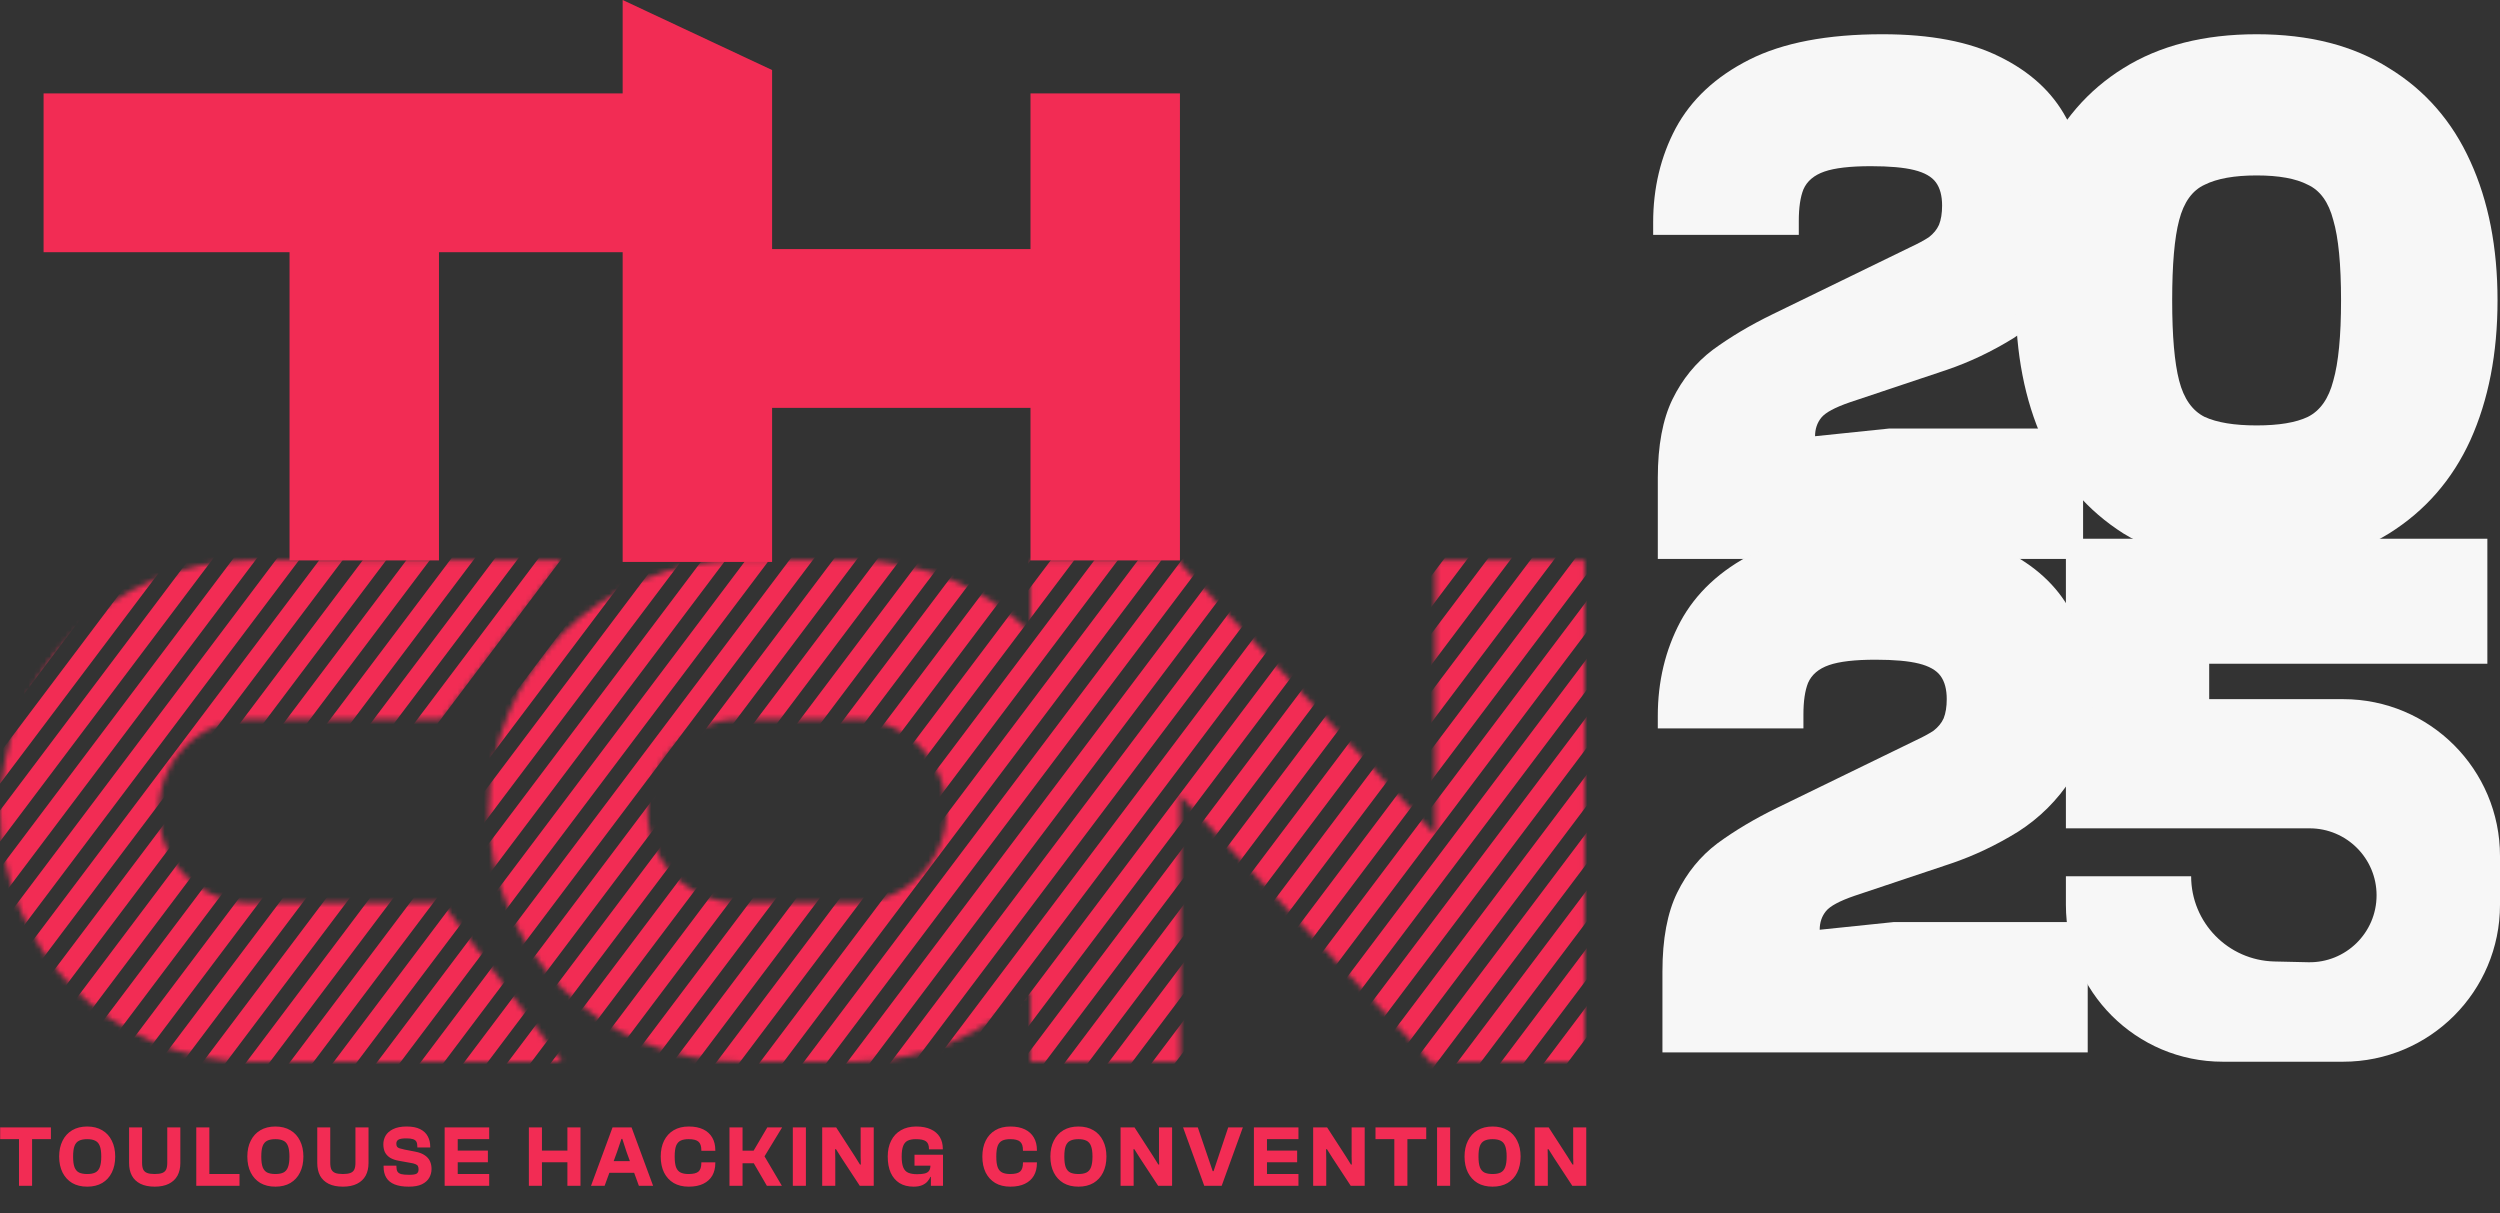<svg width="478" height="232" viewBox="0 0 478 232" fill="none" xmlns="http://www.w3.org/2000/svg">
<rect x="0" y="0" width="478" height="232" fill="#333333" stroke="none"/>
<path d="M147.625 13.393L119.053 0V17.858H8.334V48.216H55.36V107.147H83.932V48.216H119.053V107.445H147.625V77.979H197.032V107.147H225.604V17.858H197.032V47.621H147.625V13.393Z" fill="#F22C54"/>
<mask id="mask0_935_286" style="mask-type:alpha" maskUnits="userSpaceOnUse" x="0" y="107" width="108" height="96">
<path d="M107.489 107.147H48.216V107.148L48.112 107.148C48.048 107.148 47.983 107.147 47.919 107.147C21.454 107.147 0 128.601 0 155.066C0 181.531 21.454 202.985 47.919 202.985C48.018 202.985 48.117 202.984 48.216 202.984V202.985H107.489C107.459 202.965 107.43 202.945 107.4 202.925L84.527 172.626H48.216V172.624C48.117 172.625 48.018 172.626 47.919 172.626C38.22 172.626 30.358 164.764 30.358 155.066C30.358 145.368 38.22 137.506 47.919 137.506C48.018 137.506 48.117 137.507 48.216 137.508V137.506H84.527L107.4 107.207L107.489 107.147Z" fill="#7A7A7A"/>
</mask>
<g mask="url(#mask0_935_286)">
<path d="M106.254 105.361L30.953 205.365" stroke="#F22C54" stroke-width="3.572"/>
<path d="M147.922 105.361L72.621 205.365" stroke="#F22C54" stroke-width="3.572"/>
<path d="M114.588 105.361L39.287 205.365" stroke="#F22C54" stroke-width="3.572"/>
<path d="M156.256 105.361L80.955 205.365" stroke="#F22C54" stroke-width="3.572"/>
<path d="M122.922 105.361L47.621 205.365" stroke="#F22C54" stroke-width="3.572"/>
<path d="M164.59 105.361L89.289 205.365" stroke="#F22C54" stroke-width="3.572"/>
<path d="M172.924 105.361L97.623 205.365" stroke="#F22C54" stroke-width="3.572"/>
<path d="M181.258 105.361L105.957 205.365" stroke="#F22C54" stroke-width="3.572"/>
<path d="M97.92 105.361L22.619 205.365" stroke="#F22C54" stroke-width="3.572"/>
<path d="M139.59 105.361L64.289 205.365" stroke="#F22C54" stroke-width="3.572"/>
<path d="M89.588 105.361L14.287 205.365" stroke="#F22C54" stroke-width="3.572"/>
<path d="M131.256 105.361L55.955 205.365" stroke="#F22C54" stroke-width="3.572"/>
<path d="M81.254 105.361L5.953 205.365" stroke="#F22C54" stroke-width="3.572"/>
<path d="M72.92 105.361L-2.381 205.365" stroke="#F22C54" stroke-width="3.572"/>
<path d="M64.586 105.361L-10.715 205.365" stroke="#F22C54" stroke-width="3.572"/>
<path d="M56.252 105.361L-19.049 205.365" stroke="#F22C54" stroke-width="3.572"/>
<path d="M47.918 105.361L-27.383 205.365" stroke="#F22C54" stroke-width="3.572"/>
<path d="M39.586 105.361L-35.715 205.365" stroke="#F22C54" stroke-width="3.572"/>
<path d="M31.252 105.361L-44.049 205.365" stroke="#F22C54" stroke-width="3.572"/>
<path d="M22.918 105.361L-52.383 205.365" stroke="#F22C54" stroke-width="3.572"/>
</g>
<mask id="mask1_935_286" style="mask-type:alpha" maskUnits="userSpaceOnUse" x="93" y="107" width="210" height="97">
<path fill-rule="evenodd" clip-rule="evenodd" d="M197.033 107.147V120.933C188.382 112.408 176.505 107.147 163.4 107.147L163.302 107.148C163.235 107.148 163.169 107.148 163.103 107.148V107.147H141.673V107.148C141.574 107.148 141.475 107.147 141.376 107.147C114.911 107.147 93.457 128.601 93.457 155.066C93.457 181.531 114.911 202.985 141.376 202.985L141.512 202.984C141.566 202.984 141.62 202.984 141.673 202.984V202.985H163.103V202.984C163.202 202.984 163.301 202.985 163.4 202.985C176.505 202.985 188.382 197.724 197.033 189.199V202.985H225.605V152.005L274.186 203.693L274.939 202.985H302.989V107.147H274.416V159.611L225.605 107.678V107.147H197.033ZM163.103 137.508C163.155 137.507 163.208 137.507 163.261 137.506C163.307 137.506 163.354 137.506 163.4 137.506C173.099 137.506 180.96 145.368 180.96 155.066C180.96 164.764 173.099 172.626 163.4 172.626L163.321 172.626L163.243 172.626L163.224 172.625C163.184 172.625 163.143 172.624 163.103 172.624V172.626H141.673V172.624L141.629 172.624L141.577 172.625L141.535 172.626L141.488 172.626L141.428 172.626L141.376 172.626C131.677 172.626 123.815 164.764 123.815 155.066C123.815 145.368 131.677 137.506 141.376 137.506L141.437 137.506L141.531 137.506C141.559 137.507 141.587 137.507 141.615 137.507L141.673 137.508V137.506H163.103V137.508Z" fill="#999999"/>
</mask>
<g mask="url(#mask1_935_286)">
<path d="M121.137 105.361L45.836 205.365" stroke="#F22C54" stroke-width="3.572"/>
<path d="M129.47 105.361L54.17 205.365" stroke="#F22C54" stroke-width="3.572"/>
<path d="M137.804 105.361L62.504 205.365" stroke="#F22C54" stroke-width="3.572"/>
<path d="M146.138 105.361L70.838 205.365" stroke="#F22C54" stroke-width="3.572"/>
<path d="M154.47 105.361L79.17 205.365" stroke="#F22C54" stroke-width="3.572"/>
<path d="M162.804 105.361L87.504 205.365" stroke="#F22C54" stroke-width="3.572"/>
<path d="M171.138 105.361L95.838 205.365" stroke="#F22C54" stroke-width="3.572"/>
<path d="M179.472 105.361L104.172 205.365" stroke="#F22C54" stroke-width="3.572"/>
<path d="M187.806 105.361L112.506 205.365" stroke="#F22C54" stroke-width="3.572"/>
<path d="M196.14 105.361L120.84 205.365" stroke="#F22C54" stroke-width="3.572"/>
<path d="M204.472 105.361L129.172 205.365" stroke="#F22C54" stroke-width="3.572"/>
<path d="M212.806 105.361L137.506 205.365" stroke="#F22C54" stroke-width="3.572"/>
<path d="M221.14 105.361L145.84 205.365" stroke="#F22C54" stroke-width="3.572"/>
<path d="M229.474 105.361L154.174 205.365" stroke="#F22C54" stroke-width="3.572"/>
<path d="M237.808 105.361L162.508 205.365" stroke="#F22C54" stroke-width="3.572"/>
<path d="M246.142 105.361L170.842 205.365" stroke="#F22C54" stroke-width="3.572"/>
<path d="M254.474 105.361L179.174 205.365" stroke="#F22C54" stroke-width="3.572"/>
<path d="M262.808 105.361L187.508 205.365" stroke="#F22C54" stroke-width="3.572"/>
<path d="M271.142 105.361L195.842 205.365" stroke="#F22C54" stroke-width="3.572"/>
<path d="M279.476 105.361L204.176 205.365" stroke="#F22C54" stroke-width="3.572"/>
<path d="M287.81 105.361L212.51 205.365" stroke="#F22C54" stroke-width="3.572"/>
<path d="M296.144 105.361L220.844 205.365" stroke="#F22C54" stroke-width="3.572"/>
<path d="M304.476 105.361L229.176 205.365" stroke="#F22C54" stroke-width="3.572"/>
<path d="M312.81 105.361L237.51 205.365" stroke="#F22C54" stroke-width="3.572"/>
<path d="M321.144 105.361L245.844 205.365" stroke="#F22C54" stroke-width="3.572"/>
<path d="M329.478 105.361L254.178 205.365" stroke="#F22C54" stroke-width="3.572"/>
<path d="M337.812 105.361L262.512 205.365" stroke="#F22C54" stroke-width="3.572"/>
<path d="M346.146 105.361L270.846 205.365" stroke="#F22C54" stroke-width="3.572"/>
<path d="M354.478 105.361L279.178 205.365" stroke="#F22C54" stroke-width="3.572"/>
<path d="M362.812 105.361L287.512 205.365" stroke="#F22C54" stroke-width="3.572"/>
<path d="M371.146 105.361L295.846 205.365" stroke="#F22C54" stroke-width="3.572"/>
</g>
<path d="M6.134 226.723H3.633V215.556H6.134V226.723ZM9.734 217.806H0.033V215.556H9.734V217.806ZM16.678 226.889C15.556 226.889 14.595 226.656 13.795 226.189C13.006 225.712 12.395 225.045 11.961 224.189C11.528 223.323 11.311 222.306 11.311 221.139C11.311 219.972 11.528 218.961 11.961 218.106C12.395 217.239 13.006 216.572 13.795 216.106C14.595 215.628 15.556 215.389 16.678 215.389C17.789 215.389 18.745 215.628 19.545 216.106C20.345 216.572 20.956 217.239 21.378 218.106C21.811 218.961 22.028 219.972 22.028 221.139C22.028 222.306 21.811 223.323 21.378 224.189C20.956 225.045 20.345 225.712 19.545 226.189C18.745 226.656 17.789 226.889 16.678 226.889ZM16.678 224.473C17.311 224.473 17.823 224.378 18.211 224.189C18.611 223.989 18.9 223.65 19.078 223.173C19.267 222.684 19.361 222.006 19.361 221.139C19.361 220.261 19.267 219.583 19.078 219.106C18.9 218.628 18.611 218.295 18.211 218.106C17.823 217.906 17.311 217.806 16.678 217.806C16.034 217.806 15.511 217.906 15.111 218.106C14.722 218.295 14.434 218.628 14.245 219.106C14.067 219.583 13.978 220.261 13.978 221.139C13.978 222.006 14.067 222.684 14.245 223.173C14.434 223.65 14.722 223.989 15.111 224.189C15.511 224.378 16.034 224.473 16.678 224.473ZM29.582 226.889C28.493 226.889 27.582 226.706 26.848 226.339C26.126 225.973 25.582 225.456 25.215 224.789C24.859 224.111 24.682 223.306 24.682 222.372V215.556H27.165V222.339C27.165 222.873 27.237 223.295 27.382 223.606C27.537 223.917 27.787 224.139 28.132 224.273C28.476 224.406 28.959 224.473 29.582 224.473C30.193 224.473 30.671 224.406 31.015 224.273C31.371 224.139 31.621 223.917 31.765 223.606C31.91 223.295 31.982 222.873 31.982 222.339V215.556H34.482V222.372C34.482 223.306 34.299 224.111 33.932 224.789C33.565 225.456 33.015 225.973 32.282 226.339C31.56 226.706 30.66 226.889 29.582 226.889ZM40.028 226.723H37.528V215.556H40.028V226.723ZM45.795 226.723H38.228V224.473H45.795V226.723ZM52.657 226.889C51.535 226.889 50.574 226.656 49.774 226.189C48.985 225.712 48.374 225.045 47.94 224.189C47.507 223.323 47.29 222.306 47.29 221.139C47.29 219.972 47.507 218.961 47.94 218.106C48.374 217.239 48.985 216.572 49.774 216.106C50.574 215.628 51.535 215.389 52.657 215.389C53.768 215.389 54.724 215.628 55.524 216.106C56.324 216.572 56.935 217.239 57.357 218.106C57.791 218.961 58.008 219.972 58.008 221.139C58.008 222.306 57.791 223.323 57.357 224.189C56.935 225.045 56.324 225.712 55.524 226.189C54.724 226.656 53.768 226.889 52.657 226.889ZM52.657 224.473C53.291 224.473 53.802 224.378 54.191 224.189C54.591 223.989 54.88 223.65 55.057 223.173C55.246 222.684 55.341 222.006 55.341 221.139C55.341 220.261 55.246 219.583 55.057 219.106C54.88 218.628 54.591 218.295 54.191 218.106C53.802 217.906 53.291 217.806 52.657 217.806C52.013 217.806 51.491 217.906 51.09 218.106C50.702 218.295 50.413 218.628 50.224 219.106C50.046 219.583 49.957 220.261 49.957 221.139C49.957 222.006 50.046 222.684 50.224 223.173C50.413 223.65 50.702 223.989 51.09 224.189C51.491 224.378 52.013 224.473 52.657 224.473ZM65.561 226.889C64.472 226.889 63.561 226.706 62.828 226.339C62.105 225.973 61.561 225.456 61.194 224.789C60.839 224.111 60.661 223.306 60.661 222.372V215.556H63.144V222.339C63.144 222.873 63.217 223.295 63.361 223.606C63.517 223.917 63.767 224.139 64.111 224.273C64.455 224.406 64.939 224.473 65.561 224.473C66.172 224.473 66.65 224.406 66.994 224.273C67.35 224.139 67.6 223.917 67.744 223.606C67.889 223.295 67.961 222.873 67.961 222.339V215.556H70.461V222.372C70.461 223.306 70.278 224.111 69.911 224.789C69.544 225.456 68.995 225.973 68.261 226.339C67.539 226.706 66.639 226.889 65.561 226.889ZM78.144 226.889C77.055 226.889 76.155 226.745 75.444 226.456C74.733 226.167 74.205 225.739 73.861 225.173C73.516 224.606 73.344 223.911 73.344 223.089V222.873H75.794V223.039C75.794 223.45 75.861 223.773 75.994 224.006C76.128 224.228 76.367 224.389 76.711 224.489C77.067 224.578 77.583 224.623 78.261 224.623C78.972 224.623 79.444 224.545 79.678 224.389C79.911 224.234 80.028 223.967 80.028 223.589C80.028 223.334 79.989 223.128 79.911 222.973C79.844 222.817 79.689 222.689 79.444 222.589C79.2 222.478 78.817 222.384 78.294 222.306L76.328 221.956C75.617 221.834 75.033 221.634 74.578 221.356C74.133 221.067 73.805 220.711 73.594 220.289C73.394 219.856 73.294 219.35 73.294 218.772C73.294 218.195 73.439 217.65 73.728 217.139C74.028 216.628 74.505 216.211 75.161 215.889C75.828 215.556 76.689 215.389 77.744 215.389C78.811 215.389 79.672 215.556 80.328 215.889C80.994 216.222 81.483 216.683 81.794 217.272C82.106 217.85 82.261 218.511 82.261 219.256V219.389H79.794V219.206C79.794 218.817 79.733 218.511 79.611 218.289C79.489 218.067 79.272 217.906 78.961 217.806C78.65 217.706 78.217 217.656 77.661 217.656C76.95 217.656 76.455 217.739 76.178 217.906C75.911 218.061 75.778 218.317 75.778 218.672C75.778 218.906 75.822 219.095 75.911 219.239C76 219.372 76.155 219.478 76.378 219.556C76.611 219.633 76.944 219.717 77.378 219.806L79.361 220.189C80.139 220.334 80.755 220.567 81.211 220.889C81.678 221.2 82.011 221.578 82.211 222.022C82.411 222.467 82.511 222.961 82.511 223.506C82.511 224.095 82.367 224.65 82.078 225.173C81.789 225.684 81.328 226.1 80.694 226.423C80.061 226.734 79.211 226.889 78.144 226.889ZM87.517 226.723H85.017V215.556H87.517V226.723ZM93.534 226.723H85.717V224.473H93.534V226.723ZM93.284 222.222H85.717V219.989H93.284V222.222ZM93.534 217.806H85.717V215.556H93.534V217.806ZM110.987 226.723H108.487V215.556H110.987V226.723ZM103.62 226.723H101.12V215.556H103.62V226.723ZM109.754 222.222H101.82V219.989H109.754V222.222ZM115.603 226.723H113.003L117.12 215.556H120.754L124.87 226.723H122.154L119.804 220.272L118.987 217.756H118.82L117.97 220.272L115.603 226.723ZM122.687 224.239H115.287V222.006H122.687V224.239ZM131.682 226.889C130.56 226.889 129.599 226.656 128.799 226.189C128.01 225.712 127.399 225.045 126.965 224.189C126.543 223.323 126.332 222.306 126.332 221.139C126.332 219.972 126.543 218.961 126.965 218.106C127.399 217.239 128.01 216.572 128.799 216.106C129.599 215.628 130.56 215.389 131.682 215.389C132.793 215.389 133.721 215.572 134.466 215.939C135.221 216.306 135.793 216.828 136.182 217.506C136.571 218.172 136.766 218.967 136.766 219.889V220.039H134.099V219.956C134.099 219.156 133.916 218.6 133.549 218.289C133.182 217.967 132.554 217.806 131.665 217.806C131.032 217.806 130.521 217.9 130.132 218.089C129.743 218.278 129.454 218.611 129.265 219.089C129.088 219.567 128.999 220.25 128.999 221.139C128.999 222.017 129.088 222.7 129.265 223.189C129.454 223.667 129.743 224 130.132 224.189C130.521 224.378 131.032 224.473 131.665 224.473C132.554 224.473 133.182 224.317 133.549 224.006C133.916 223.684 134.099 223.123 134.099 222.322V222.239H136.766V222.389C136.766 223.311 136.571 224.111 136.182 224.789C135.793 225.456 135.221 225.973 134.466 226.339C133.721 226.706 132.793 226.889 131.682 226.889ZM149.493 226.723H146.626L144.126 222.422H140.692V220.006H144.092L146.709 215.556H149.543L146.176 221.089L149.493 226.723ZM141.976 226.723H139.476V215.556H141.976V226.723ZM154.088 226.723H151.588V215.556H154.088V226.723ZM159.706 226.723H157.206V215.556H159.873L163.49 221.156L164.423 222.656H164.59L164.556 221.156V215.556H167.057V226.723H164.39L160.923 221.439L159.84 219.722H159.673L159.706 221.439V226.723ZM174.685 226.889C173.618 226.889 172.718 226.662 171.984 226.206C171.251 225.739 170.69 225.078 170.301 224.223C169.923 223.356 169.734 222.328 169.734 221.139C169.734 219.972 169.951 218.961 170.384 218.106C170.818 217.239 171.44 216.572 172.251 216.106C173.062 215.628 174.035 215.389 175.168 215.389C176.279 215.389 177.212 215.567 177.968 215.922C178.724 216.267 179.296 216.756 179.685 217.389C180.074 218.022 180.268 218.783 180.268 219.672V219.756H177.618V219.689C177.618 218.978 177.429 218.489 177.051 218.222C176.674 217.945 176.029 217.806 175.118 217.806C174.485 217.806 173.968 217.9 173.568 218.089C173.168 218.278 172.873 218.617 172.684 219.106C172.496 219.583 172.401 220.261 172.401 221.139C172.401 222.028 172.501 222.717 172.701 223.206C172.901 223.695 173.218 224.034 173.651 224.223C174.085 224.411 174.651 224.506 175.351 224.506C175.94 224.506 176.418 224.461 176.785 224.373C177.162 224.284 177.44 224.117 177.618 223.873C177.807 223.628 177.901 223.278 177.901 222.823V222.072H180.301V222.322L178.168 225.023H177.885C177.774 225.311 177.59 225.6 177.335 225.889C177.09 226.178 176.751 226.417 176.318 226.606C175.885 226.795 175.34 226.889 174.685 226.889ZM180.301 226.723H177.985V223.706L177.901 223.506V221.089H180.301V226.723ZM180.301 222.873H174.851V220.789H180.301V222.873ZM193.175 226.889C192.052 226.889 191.091 226.656 190.291 226.189C189.502 225.712 188.891 225.045 188.458 224.189C188.036 223.323 187.825 222.306 187.825 221.139C187.825 219.972 188.036 218.961 188.458 218.106C188.891 217.239 189.502 216.572 190.291 216.106C191.091 215.628 192.052 215.389 193.175 215.389C194.286 215.389 195.214 215.572 195.958 215.939C196.714 216.306 197.286 216.828 197.675 217.506C198.064 218.172 198.258 218.967 198.258 219.889V220.039H195.592V219.956C195.592 219.156 195.408 218.6 195.041 218.289C194.675 217.967 194.047 217.806 193.158 217.806C192.525 217.806 192.014 217.9 191.625 218.089C191.236 218.278 190.947 218.611 190.758 219.089C190.58 219.567 190.491 220.25 190.491 221.139C190.491 222.017 190.58 222.7 190.758 223.189C190.947 223.667 191.236 224 191.625 224.189C192.014 224.378 192.525 224.473 193.158 224.473C194.047 224.473 194.675 224.317 195.041 224.006C195.408 223.684 195.592 223.123 195.592 222.322V222.239H198.258V222.389C198.258 223.311 198.064 224.111 197.675 224.789C197.286 225.456 196.714 225.973 195.958 226.339C195.214 226.706 194.286 226.889 193.175 226.889ZM206.199 226.889C205.077 226.889 204.116 226.656 203.316 226.189C202.527 225.712 201.916 225.045 201.482 224.189C201.049 223.323 200.832 222.306 200.832 221.139C200.832 219.972 201.049 218.961 201.482 218.106C201.916 217.239 202.527 216.572 203.316 216.106C204.116 215.628 205.077 215.389 206.199 215.389C207.31 215.389 208.266 215.628 209.066 216.106C209.866 216.572 210.477 217.239 210.899 218.106C211.333 218.961 211.549 219.972 211.549 221.139C211.549 222.306 211.333 223.323 210.899 224.189C210.477 225.045 209.866 225.712 209.066 226.189C208.266 226.656 207.31 226.889 206.199 226.889ZM206.199 224.473C206.832 224.473 207.344 224.378 207.732 224.189C208.132 223.989 208.421 223.65 208.599 223.173C208.788 222.684 208.883 222.006 208.883 221.139C208.883 220.261 208.788 219.583 208.599 219.106C208.421 218.628 208.132 218.295 207.732 218.106C207.344 217.906 206.832 217.806 206.199 217.806C205.555 217.806 205.032 217.906 204.632 218.106C204.243 218.295 203.955 218.628 203.766 219.106C203.588 219.583 203.499 220.261 203.499 221.139C203.499 222.006 203.588 222.684 203.766 223.173C203.955 223.65 204.243 223.989 204.632 224.189C205.032 224.378 205.555 224.473 206.199 224.473ZM216.753 226.723H214.253V215.556H216.919L220.536 221.156L221.47 222.656H221.636L221.603 221.156V215.556H224.103V226.723H221.436L217.969 221.439L216.886 219.722H216.719L216.753 221.439V226.723ZM233.586 226.723H230.253L226.203 215.556H229.019L231.869 223.923H232.036L234.836 215.556H237.636L233.586 226.723ZM242.247 226.723H239.747V215.556H242.247V226.723ZM248.264 226.723H240.447V224.473H248.264V226.723ZM248.014 222.222H240.447V219.989H248.014V222.222ZM248.264 217.806H240.447V215.556H248.264V217.806ZM253.578 226.723H251.078V215.556H253.745L257.362 221.156L258.295 222.656H258.462L258.429 221.156V215.556H260.929V226.723H258.262L254.795 221.439L253.712 219.722H253.545L253.578 221.439V226.723ZM269.094 226.723H266.594V215.556H269.094V226.723ZM272.695 217.806H262.994V215.556H272.695V217.806ZM277.266 226.723H274.766V215.556H277.266V226.723ZM285.387 226.889C284.265 226.889 283.304 226.656 282.504 226.189C281.715 225.712 281.104 225.045 280.67 224.189C280.237 223.323 280.02 222.306 280.02 221.139C280.02 219.972 280.237 218.961 280.67 218.106C281.104 217.239 281.715 216.572 282.504 216.106C283.304 215.628 284.265 215.389 285.387 215.389C286.498 215.389 287.454 215.628 288.254 216.106C289.054 216.572 289.665 217.239 290.087 218.106C290.521 218.961 290.737 219.972 290.737 221.139C290.737 222.306 290.521 223.323 290.087 224.189C289.665 225.045 289.054 225.712 288.254 226.189C287.454 226.656 286.498 226.889 285.387 226.889ZM285.387 224.473C286.02 224.473 286.532 224.378 286.92 224.189C287.32 223.989 287.609 223.65 287.787 223.173C287.976 222.684 288.071 222.006 288.071 221.139C288.071 220.261 287.976 219.583 287.787 219.106C287.609 218.628 287.32 218.295 286.92 218.106C286.532 217.906 286.02 217.806 285.387 217.806C284.743 217.806 284.22 217.906 283.82 218.106C283.431 218.295 283.143 218.628 282.954 219.106C282.776 219.583 282.687 220.261 282.687 221.139C282.687 222.006 282.776 222.684 282.954 223.173C283.143 223.65 283.431 223.989 283.82 224.189C284.22 224.378 284.743 224.473 285.387 224.473ZM295.941 226.723H293.441V215.556H296.107L299.724 221.156L300.658 222.656H300.824L300.791 221.156V215.556H303.291V226.723H300.624L297.157 221.439L296.074 219.722H295.907L295.941 221.439V226.723Z" fill="#F22C54"/>
<path d="M395 103H475.583V126.904H422.398V133.677H448C464.569 133.677 478 147.109 478 163.677V173C478 189.569 464.569 203 448 203H425C408.431 203 395 189.569 395 173V167.542H418.945C418.945 176.401 426.02 183.637 434.877 183.836L441.31 183.981C448.492 184.142 454.401 178.365 454.401 171.181C454.401 164.11 448.669 158.378 441.598 158.378H395V103Z" fill="#F7F7F7"/>
<path d="M398.286 106.862H316.973V91.373C316.973 85.177 317.911 80.161 319.787 76.325C321.663 72.49 324.23 69.343 327.489 66.884C330.846 64.425 334.647 62.163 338.893 60.098L365.257 47.264C366.738 46.575 367.923 45.936 368.812 45.346C369.7 44.657 370.342 43.871 370.737 42.986C371.132 42.002 371.33 40.773 371.33 39.298C371.33 37.429 370.935 35.954 370.145 34.872C369.355 33.79 367.973 33.003 365.998 32.512C364.023 32.02 361.258 31.774 357.703 31.774C353.754 31.774 350.792 32.118 348.817 32.807C346.842 33.495 345.509 34.626 344.818 36.2C344.225 37.675 343.929 39.691 343.929 42.248V44.903H316.084V42.543C316.084 35.954 317.516 29.955 320.379 24.545C323.341 19.038 328.032 14.662 334.45 11.416C340.868 8.171 349.36 6.548 359.925 6.548C369.108 6.548 376.563 7.974 382.29 10.826C388.116 13.678 392.362 17.563 395.028 22.48C397.792 27.299 399.175 32.708 399.175 38.708C399.175 45.002 397.842 50.263 395.176 54.492C392.51 58.623 389.103 62.016 384.956 64.671C380.809 67.228 376.563 69.244 372.218 70.72L353.704 76.915C350.841 77.899 349.014 78.882 348.224 79.866C347.434 80.849 347.039 82.03 347.039 83.406L361.258 81.931H398.286V106.862Z" fill="#F7F7F7"/>
<path d="M431.464 108.338C421.392 108.338 412.901 106.223 405.989 101.994C399.176 97.667 394.041 91.717 390.585 84.144C387.129 76.473 385.401 67.573 385.401 57.443C385.401 47.313 387.129 38.462 390.585 30.889C394.041 23.218 399.176 17.268 405.989 13.039C412.901 8.711 421.392 6.548 431.464 6.548C441.536 6.548 449.978 8.711 456.791 13.039C463.703 17.268 468.887 23.218 472.343 30.889C475.799 38.462 477.527 47.313 477.527 57.443C477.527 67.573 475.799 76.473 472.343 84.144C468.887 91.717 463.703 97.667 456.791 101.994C449.978 106.223 441.536 108.338 431.464 108.338ZM431.464 81.341C435.71 81.341 438.968 80.8 441.239 79.718C443.609 78.538 445.238 76.227 446.127 72.785C447.114 69.343 447.608 64.229 447.608 57.443C447.608 50.558 447.114 45.444 446.127 42.1C445.238 38.658 443.609 36.396 441.239 35.315C438.968 34.134 435.71 33.544 431.464 33.544C427.218 33.544 423.91 34.134 421.541 35.315C419.171 36.396 417.541 38.658 416.653 42.1C415.764 45.444 415.32 50.558 415.32 57.443C415.32 64.229 415.764 69.343 416.653 72.785C417.541 76.227 419.171 78.538 421.541 79.718C423.91 80.8 427.218 81.341 431.464 81.341Z" fill="#F7F7F7"/>
<path d="M399.172 201.224H317.859V185.734C317.859 179.539 318.797 174.523 320.673 170.687C322.549 166.852 325.116 163.705 328.375 161.246C331.732 158.787 335.534 156.525 339.78 154.46L366.143 141.626C367.625 140.937 368.809 140.298 369.698 139.708C370.587 139.019 371.229 138.233 371.624 137.347C372.019 136.364 372.216 135.135 372.216 133.659C372.216 131.791 371.821 130.316 371.031 129.234C370.241 128.152 368.859 127.365 366.884 126.873C364.909 126.382 362.144 126.136 358.59 126.136C354.64 126.136 351.678 126.48 349.703 127.169C347.728 127.857 346.395 128.988 345.704 130.561C345.112 132.037 344.815 134.053 344.815 136.61V139.265H316.97V136.905C316.97 130.316 318.402 124.316 321.266 118.907C324.228 113.4 328.918 109.023 335.336 105.778C341.754 102.532 350.246 100.91 360.811 100.91C369.994 100.91 377.449 102.336 383.176 105.188C389.002 108.04 393.248 111.925 395.914 116.842C398.679 121.661 400.061 127.07 400.061 133.069C400.061 139.364 398.728 144.625 396.062 148.854C393.396 152.985 389.989 156.378 385.842 159.033C381.695 161.59 377.449 163.606 373.105 165.081L354.591 171.277C351.727 172.261 349.901 173.244 349.111 174.228C348.321 175.211 347.926 176.391 347.926 177.768L362.144 176.293H399.172V201.224Z" fill="#F7F7F7"/>
</svg>
